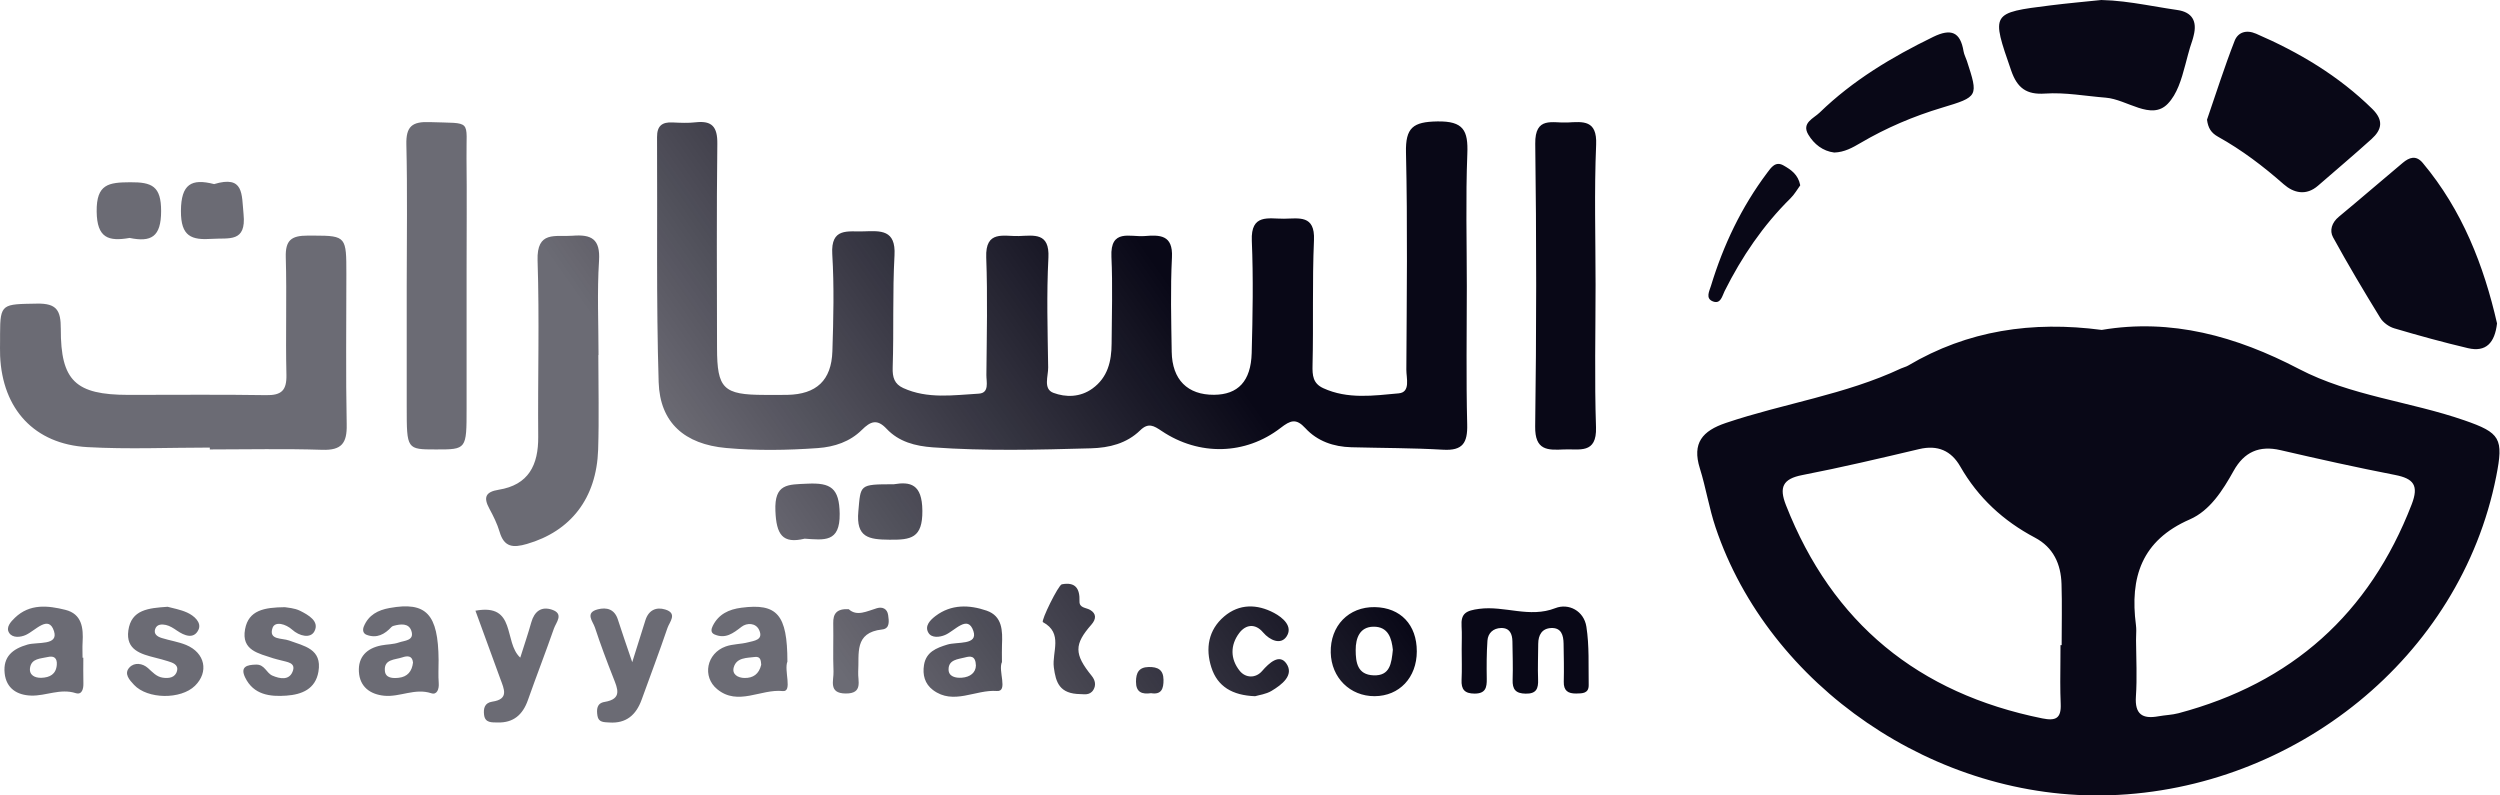 <svg xmlns="http://www.w3.org/2000/svg" width="132" height="42" viewBox="0 0 132 42"><defs><linearGradient id="a" x1="27.231%" x2="50%" y1="55.064%" y2="50%"><stop offset="0%" stop-color="#090817" stop-opacity=".6"/><stop offset="100%" stop-color="#090817"/></linearGradient></defs><path fill="url(#a)" d="M121.387,19.482 C124.114,20.905 127.232,21.193 130.114,22.192 C132.02,22.853 132.198,23.145 131.8,25.155 C129.907,34.722 121.147,41.668 111.406,41.989 C102.182,42.293 93.39,36.201 90.582,27.846 C90.24,26.829 90.073,25.754 89.752,24.728 C89.334,23.393 89.885,22.75 91.13,22.33 C94.19,21.298 97.427,20.839 100.376,19.454 C100.498,19.397 100.636,19.37 100.75,19.302 C103.893,17.442 107.301,16.937 110.971,17.42 C114.639,16.8 118.07,17.75 121.387,19.482 Z M101.336,23.711 C99.283,24.196 97.229,24.682 95.159,25.084 C94.121,25.285 93.931,25.737 94.298,26.67 C96.748,32.91 101.292,36.609 107.833,37.931 C108.539,38.073 108.839,37.936 108.805,37.164 C108.772,36.39 108.783,35.615 108.79,34.84 L108.794,34.064 L108.855,34.065 C108.855,32.987 108.882,31.908 108.848,30.831 C108.815,29.783 108.421,28.904 107.445,28.387 C105.776,27.505 104.445,26.279 103.502,24.63 C103.025,23.797 102.31,23.481 101.336,23.711 Z M117.936,24.86 C117.36,25.894 116.685,26.96 115.622,27.424 C113.069,28.537 112.451,30.492 112.778,33.004 C112.804,33.202 112.794,33.406 112.787,33.609 L112.783,33.811 C112.791,34.799 112.843,35.79 112.776,36.773 C112.712,37.717 113.122,37.975 113.967,37.82 C114.318,37.756 114.683,37.749 115.026,37.658 C120.997,36.07 125.103,32.411 127.337,26.631 C127.725,25.628 127.439,25.269 126.462,25.078 C124.437,24.683 122.422,24.235 120.412,23.768 C119.284,23.505 118.488,23.869 117.936,24.86 Z M127.919,8.6 C130.011,11.099 131.149,14.03 131.843,17.075 C131.725,18.1 131.264,18.608 130.306,18.382 C128.999,18.074 127.702,17.716 126.414,17.335 C126.135,17.252 125.829,17.03 125.678,16.784 C124.817,15.383 123.974,13.968 123.183,12.525 C122.991,12.175 123.117,11.752 123.489,11.446 C124.625,10.507 125.738,9.54 126.869,8.595 C127.205,8.314 127.564,8.176 127.919,8.6 Z M94.174,8.738 C94.556,8.957 94.941,9.207 95.053,9.784 C94.903,9.988 94.751,10.262 94.536,10.473 C93.088,11.902 91.966,13.559 91.059,15.371 C90.931,15.627 90.855,16.074 90.441,15.914 C90.036,15.758 90.254,15.372 90.338,15.096 C90.993,12.942 91.949,10.933 93.305,9.126 C93.516,8.845 93.745,8.491 94.174,8.738 Z M119.118,1.778 C121.39,2.761 123.48,4.004 125.26,5.754 C125.867,6.352 125.763,6.848 125.22,7.339 C124.293,8.177 123.336,8.982 122.393,9.803 C121.764,10.351 121.105,10.191 120.58,9.729 C119.502,8.78 118.369,7.919 117.117,7.222 C116.747,7.016 116.589,6.764 116.53,6.32 C117.01,4.928 117.454,3.521 117.99,2.151 C118.158,1.723 118.582,1.547 119.118,1.778 Z M102.077,1.946 C103.011,1.491 103.507,1.681 103.676,2.71 C103.705,2.884 103.797,3.046 103.852,3.216 C104.46,5.089 104.465,5.107 102.539,5.686 C101.031,6.139 99.598,6.748 98.241,7.545 C97.818,7.793 97.387,8.038 96.848,8.054 C96.244,7.98 95.779,7.609 95.479,7.107 C95.108,6.487 95.76,6.253 96.078,5.944 C97.83,4.243 99.893,3.01 102.077,1.946 Z M110.949,0 C111.727,0.018 112.491,0.125 113.251,0.25 L114.39,0.44 L114.39,0.44 L114.96,0.528 C115.747,0.64 116.019,1.119 115.825,1.878 C115.803,1.966 115.784,2.054 115.754,2.138 C115.667,2.382 115.593,2.638 115.523,2.898 L115.385,3.419 C115.178,4.202 114.951,4.966 114.46,5.477 C113.585,6.389 112.309,5.246 111.183,5.157 C110.113,5.073 109.043,4.868 107.97,4.941 C107.004,5.006 106.512,4.653 106.191,3.727 C105.135,0.681 105.109,0.678 108.276,0.283 C109.165,0.172 110.058,0.093 110.949,0 Z M77.468,22.408 C77.407,19.983 77.448,17.555 77.448,15.128 C77.448,12.792 77.384,10.452 77.475,8.119 C77.523,6.888 77.275,6.388 75.89,6.411 C74.607,6.433 74.205,6.737 74.236,8.058 C74.324,11.876 74.275,15.697 74.255,19.516 C74.252,19.963 74.489,20.712 73.851,20.769 C72.526,20.889 71.162,21.089 69.87,20.497 C69.323,20.246 69.289,19.829 69.302,19.281 C69.356,17.08 69.282,14.875 69.378,12.677 C69.437,11.327 68.578,11.541 67.794,11.548 C66.985,11.556 66.036,11.267 66.096,12.71 C66.178,14.684 66.142,16.665 66.089,18.641 C66.048,20.134 65.364,20.836 64.104,20.845 C62.706,20.855 61.889,20.05 61.866,18.576 C61.841,16.914 61.795,15.248 61.879,13.589 C61.941,12.388 61.233,12.4 60.429,12.464 C59.672,12.524 58.615,12.06 58.683,13.558 C58.753,15.083 58.702,16.613 58.693,18.141 C58.688,19.072 58.493,19.93 57.677,20.518 C57.033,20.982 56.272,20.988 55.616,20.741 C55.072,20.537 55.349,19.863 55.343,19.403 C55.315,17.471 55.255,15.534 55.356,13.607 C55.425,12.262 54.596,12.436 53.795,12.463 C53.006,12.49 52.017,12.129 52.073,13.597 C52.15,15.661 52.1,17.73 52.081,19.797 C52.078,20.164 52.251,20.752 51.677,20.785 C50.344,20.862 48.982,21.076 47.693,20.49 C47.227,20.277 47.116,19.93 47.134,19.404 C47.198,17.429 47.122,15.448 47.23,13.477 C47.304,12.121 46.502,12.186 45.603,12.216 C44.771,12.244 43.857,11.996 43.944,13.427 C44.047,15.128 44.005,16.841 43.95,18.547 C43.9,20.091 43.103,20.817 41.575,20.849 C41.17,20.857 40.766,20.851 40.362,20.851 C38.193,20.847 37.862,20.524 37.859,18.372 C37.854,14.777 37.832,11.182 37.875,7.587 C37.885,6.701 37.599,6.358 36.724,6.458 C36.325,6.504 35.915,6.485 35.512,6.465 C34.955,6.437 34.689,6.648 34.692,7.238 C34.717,11.551 34.645,15.867 34.777,20.177 C34.843,22.327 36.158,23.457 38.337,23.654 C39.95,23.8 41.567,23.774 43.183,23.659 C44.063,23.595 44.876,23.322 45.503,22.702 C45.965,22.244 46.308,22.104 46.811,22.639 C47.46,23.33 48.329,23.553 49.252,23.62 C52.034,23.821 54.818,23.749 57.602,23.671 C58.569,23.644 59.486,23.418 60.199,22.724 C60.636,22.299 60.92,22.477 61.343,22.761 C63.314,24.08 65.754,24.03 67.616,22.594 C68.136,22.193 68.431,22.071 68.924,22.608 C69.556,23.296 70.415,23.59 71.35,23.615 C72.966,23.658 74.584,23.651 76.197,23.745 C77.231,23.805 77.493,23.385 77.468,22.408 M16.593,12.44 C18.287,12.442 18.288,12.523 18.288,14.469 C18.289,17.119 18.253,19.771 18.306,22.421 C18.326,23.405 18.032,23.784 17.009,23.75 C15.034,23.684 13.056,23.731 11.079,23.731 L11.079,23.731 L11.078,23.632 C8.923,23.632 6.763,23.728 4.614,23.608 C1.816,23.452 0.129,21.602 0.006,18.79 C-0.005,18.521 0.003,18.251 0.003,17.981 L0.003,17.981 L0.003,17.635 C0.007,16.015 0.123,16.064 1.955,16.031 C2.994,16.012 3.213,16.387 3.21,17.362 C3.202,20.117 3.993,20.844 6.767,20.85 C9.193,20.854 11.619,20.823 14.045,20.864 C14.862,20.878 15.142,20.617 15.123,19.788 C15.073,17.722 15.148,15.654 15.089,13.588 C15.063,12.688 15.376,12.44 16.244,12.44 L16.244,12.44 Z M6.878,9.623 C8.026,9.615 8.51,9.831 8.507,11.15 C8.505,12.511 7.98,12.798 6.843,12.563 C5.731,12.757 5.12,12.574 5.104,11.17 C5.087,9.713 5.737,9.63 6.878,9.623 Z M11.305,9.72 C12.888,9.244 12.754,10.236 12.86,11.311 C13.01,12.82 12.086,12.551 11.208,12.611 C10.106,12.687 9.547,12.49 9.553,11.137 C9.561,9.714 10.112,9.413 11.305,9.72 Z M31.592,18.748 L31.602,18.748 C31.602,17.085 31.523,15.417 31.629,13.762 C31.702,12.611 31.223,12.368 30.228,12.447 C29.332,12.518 28.332,12.157 28.384,13.756 C28.486,16.853 28.391,19.956 28.418,23.057 C28.431,24.554 27.909,25.606 26.327,25.859 C25.626,25.972 25.52,26.267 25.837,26.854 C26.05,27.248 26.254,27.657 26.38,28.084 C26.62,28.9 27.092,28.932 27.821,28.721 C30.128,28.052 31.499,26.318 31.582,23.736 C31.635,22.075 31.592,20.411 31.592,18.748 M22.685,6.447 C21.757,6.413 21.432,6.676 21.456,7.638 C21.516,10.103 21.476,12.571 21.475,15.038 C21.475,17.191 21.475,19.344 21.475,21.497 C21.475,23.73 21.475,23.73 23.021,23.731 C24.636,23.732 24.636,23.732 24.636,21.564 C24.637,19.097 24.636,16.63 24.636,14.163 C24.636,12.234 24.654,10.305 24.632,8.377 C24.607,6.264 24.977,6.53 22.685,6.447 M82.756,6.468 C81.981,6.509 81.041,6.12 81.061,7.594 C81.127,12.568 81.127,17.544 81.057,22.518 C81.04,23.788 81.713,23.773 82.574,23.731 C83.378,23.692 84.317,23.999 84.269,22.558 C84.186,20.051 84.246,17.539 84.246,15.029 C84.246,12.565 84.172,10.096 84.276,7.636 C84.332,6.32 83.583,6.424 82.756,6.468 M82.121,32.11 C80.754,32.645 79.446,31.969 78.103,32.147 C77.406,32.24 77.127,32.382 77.171,33.071 C77.198,33.473 77.176,33.877 77.177,34.281 C77.177,34.818 77.197,35.357 77.171,35.893 C77.146,36.403 77.333,36.623 77.864,36.622 C78.44,36.62 78.509,36.301 78.501,35.84 C78.49,35.169 78.491,34.495 78.537,33.826 C78.565,33.424 78.845,33.171 79.252,33.159 C79.716,33.147 79.85,33.472 79.856,33.873 C79.865,34.545 79.89,35.218 79.867,35.889 C79.849,36.396 80.024,36.617 80.555,36.625 C81.123,36.635 81.229,36.357 81.211,35.874 C81.187,35.248 81.215,34.62 81.218,33.993 C81.221,33.529 81.414,33.183 81.901,33.16 C82.438,33.135 82.55,33.54 82.557,33.978 C82.568,34.65 82.584,35.323 82.567,35.994 C82.555,36.471 82.789,36.623 83.224,36.618 C83.556,36.613 83.891,36.616 83.883,36.166 C83.865,35.138 83.919,34.096 83.761,33.089 C83.631,32.253 82.825,31.834 82.121,32.11 M21.06,35.786 C20.75,35.822 20.359,35.812 20.322,35.429 C20.26,34.795 20.851,34.842 21.239,34.71 C21.5,34.622 21.771,34.601 21.807,34.983 C21.753,35.449 21.513,35.734 21.06,35.786 M23.158,34.853 C23.139,32.419 22.51,31.75 20.567,32.103 C19.959,32.213 19.462,32.47 19.212,33.072 C19.136,33.254 19.162,33.445 19.358,33.519 C19.895,33.721 20.311,33.493 20.671,33.104 C20.699,33.073 20.746,33.053 20.787,33.042 C21.152,32.945 21.577,32.892 21.718,33.303 C21.899,33.831 21.353,33.818 21.06,33.923 C20.769,34.026 20.441,34.017 20.133,34.077 C19.371,34.226 18.904,34.678 18.95,35.469 C18.996,36.261 19.539,36.661 20.286,36.735 C21.114,36.817 21.908,36.318 22.774,36.604 C23.069,36.702 23.191,36.389 23.165,36.065 C23.134,35.663 23.158,35.257 23.158,34.853 M2.999,35.103 C2.96,35.605 2.623,35.773 2.187,35.788 C1.841,35.799 1.529,35.647 1.586,35.261 C1.661,34.756 2.149,34.779 2.522,34.69 C2.855,34.61 3.025,34.751 2.999,35.103 M4.4,34.728 L4.359,34.728 C4.359,34.458 4.345,34.188 4.361,33.92 C4.408,33.155 4.326,32.417 3.449,32.199 C2.529,31.97 1.573,31.865 0.79,32.615 C0.568,32.828 0.289,33.128 0.488,33.423 C0.67,33.695 1.083,33.652 1.364,33.525 C1.875,33.292 2.569,32.443 2.851,33.324 C3.099,34.099 1.985,33.883 1.456,34.033 C0.669,34.257 0.155,34.67 0.245,35.543 C0.329,36.353 0.907,36.704 1.643,36.727 C2.424,36.752 3.176,36.336 3.996,36.597 C4.325,36.702 4.413,36.377 4.403,36.072 C4.39,35.624 4.4,35.176 4.4,34.728 M50.783,35.783 C50.46,35.807 50.082,35.728 50.084,35.344 C50.085,34.821 50.589,34.809 50.959,34.711 C51.221,34.643 51.511,34.598 51.528,35.139 C51.52,35.508 51.237,35.75 50.783,35.783 M52.903,34.957 C52.903,34.583 52.893,34.314 52.905,34.046 C52.938,33.302 52.929,32.53 52.091,32.241 C51.178,31.928 50.229,31.895 49.399,32.522 C49.124,32.731 48.797,33.049 49.025,33.418 C49.198,33.698 49.616,33.647 49.898,33.528 C50.414,33.312 51.097,32.431 51.395,33.318 C51.65,34.081 50.541,33.873 50.017,34.035 C49.434,34.215 48.9,34.424 48.788,35.109 C48.703,35.626 48.825,36.106 49.261,36.433 C50.345,37.247 51.503,36.399 52.636,36.484 C53.246,36.529 52.684,35.407 52.903,34.957 M39.308,35.797 C38.954,35.791 38.638,35.601 38.742,35.234 C38.892,34.71 39.431,34.743 39.861,34.688 C40.179,34.648 40.175,34.913 40.192,35.1 C40.073,35.599 39.76,35.805 39.308,35.797 M41.575,34.932 C41.573,32.444 41.033,31.841 39.144,32.088 C38.484,32.174 37.943,32.425 37.634,33.046 C37.554,33.207 37.508,33.404 37.725,33.498 C38.308,33.751 38.711,33.436 39.156,33.093 C39.437,32.876 39.91,32.878 40.086,33.271 C40.321,33.795 39.812,33.831 39.496,33.915 C39.11,34.017 38.687,34 38.315,34.134 C37.304,34.497 37.066,35.729 37.866,36.388 C38.964,37.294 40.167,36.367 41.332,36.488 C41.857,36.542 41.386,35.4 41.575,34.932 M35.126,32.182 C34.641,32.032 34.244,32.22 34.078,32.747 C33.878,33.379 33.68,34.012 33.382,34.962 C33.051,33.983 32.826,33.351 32.624,32.712 C32.449,32.161 32.032,32.052 31.563,32.173 C30.865,32.353 31.308,32.815 31.411,33.13 C31.704,34.021 32.035,34.901 32.379,35.775 C32.607,36.356 32.872,36.906 31.92,37.062 C31.502,37.131 31.496,37.465 31.545,37.791 C31.6,38.156 31.909,38.129 32.166,38.147 C33.062,38.212 33.589,37.747 33.879,36.942 C34.335,35.681 34.81,34.426 35.242,33.157 C35.349,32.842 35.79,32.387 35.126,32.182 M29.149,32.193 C28.586,32.001 28.215,32.28 28.052,32.859 C27.884,33.459 27.682,34.05 27.47,34.723 C26.574,33.905 27.287,31.841 25.103,32.245 C25.564,33.51 25.99,34.683 26.421,35.854 C26.611,36.372 26.889,36.915 25.998,37.046 C25.581,37.108 25.52,37.406 25.559,37.741 C25.611,38.186 25.981,38.139 26.281,38.147 C27.11,38.169 27.602,37.736 27.872,36.97 C28.318,35.704 28.806,34.453 29.247,33.187 C29.361,32.861 29.789,32.412 29.149,32.193 M72.52,35.658 C71.67,35.623 71.581,34.975 71.58,34.319 C71.579,33.683 71.798,33.103 72.511,33.09 C73.311,33.076 73.481,33.721 73.543,34.307 C73.471,35.034 73.391,35.694 72.52,35.658 M72.59,32.056 C71.211,32.032 70.231,33.042 70.263,34.456 C70.292,35.782 71.283,36.765 72.583,36.758 C73.886,36.751 74.804,35.777 74.807,34.397 C74.811,32.988 73.951,32.08 72.59,32.056 M9.828,34.054 C9.418,33.884 8.964,33.821 8.537,33.686 C8.322,33.619 8.099,33.488 8.194,33.21 C8.284,32.947 8.557,32.953 8.761,32.998 C8.967,33.044 9.163,33.172 9.342,33.295 C9.741,33.569 10.229,33.761 10.475,33.261 C10.665,32.874 10.252,32.51 9.877,32.341 C9.517,32.179 9.114,32.113 8.85,32.038 C7.838,32.107 6.93,32.185 6.776,33.291 C6.635,34.315 7.436,34.535 8.204,34.728 C8.421,34.782 8.638,34.841 8.851,34.907 C9.109,34.987 9.427,35.083 9.349,35.414 C9.263,35.781 8.917,35.832 8.585,35.78 C8.258,35.729 8.051,35.487 7.815,35.276 C7.523,35.015 7.101,34.963 6.841,35.236 C6.524,35.569 6.835,35.9 7.076,36.159 C7.788,36.922 9.547,36.943 10.294,36.21 C11.036,35.482 10.831,34.47 9.828,34.054 M15.265,33.819 C14.891,33.681 14.17,33.804 14.389,33.157 C14.517,32.78 15.09,32.944 15.427,33.247 C15.807,33.589 16.395,33.73 16.603,33.33 C16.878,32.802 16.279,32.469 15.851,32.253 C15.544,32.098 15.164,32.086 15.039,32.059 C13.951,32.071 13.126,32.218 12.94,33.22 C12.731,34.349 13.664,34.498 14.424,34.757 C14.551,34.8 14.684,34.823 14.813,34.861 C15.137,34.958 15.657,34.97 15.443,35.477 C15.254,35.925 14.783,35.845 14.383,35.673 C14.063,35.536 13.978,35.083 13.53,35.091 C13.038,35.099 12.668,35.2 12.944,35.772 C13.387,36.689 14.258,36.794 15.131,36.729 C15.93,36.67 16.655,36.389 16.813,35.465 C17.02,34.26 16.054,34.111 15.265,33.819 M66.635,35.434 C66.301,35.819 65.768,35.81 65.453,35.416 C64.959,34.798 64.951,34.063 65.429,33.428 C65.775,32.967 66.278,32.907 66.684,33.384 C67.063,33.828 67.627,34.05 67.923,33.617 C68.291,33.08 67.733,32.608 67.268,32.361 C66.376,31.888 65.433,31.869 64.634,32.55 C63.798,33.263 63.638,34.243 63.962,35.247 C64.285,36.247 65.067,36.716 66.269,36.76 C66.468,36.699 66.841,36.656 67.135,36.48 C67.675,36.158 68.347,35.649 67.92,35.034 C67.556,34.508 67.022,34.987 66.635,35.434 M57.628,32.978 C57.879,32.691 57.902,32.401 57.556,32.202 C57.337,32.076 56.984,32.105 56.997,31.747 C57.02,31.078 56.786,30.714 56.064,30.852 C55.883,30.887 54.948,32.786 55.066,32.849 C56.15,33.432 55.538,34.431 55.642,35.233 C55.746,36.037 55.942,36.636 57.045,36.649 C57.182,36.64 57.534,36.749 57.731,36.424 C57.88,36.178 57.828,35.915 57.642,35.685 C56.71,34.535 56.708,34.025 57.628,32.978 M47.191,25.569 C45.351,25.571 45.449,25.579 45.32,27.008 C45.196,28.383 45.866,28.486 46.963,28.497 C48.107,28.51 48.713,28.409 48.701,26.968 C48.69,25.549 48.061,25.425 47.191,25.569 M44.335,27.127 C44.317,25.769 43.863,25.479 42.633,25.538 C41.605,25.587 40.882,25.521 40.941,26.973 C40.991,28.223 41.312,28.727 42.485,28.442 C43.515,28.512 44.356,28.657 44.335,27.127 M46.301,32.113 C45.764,32.273 45.245,32.564 44.811,32.164 C44.176,32.134 43.985,32.401 43.995,32.9 C44.012,33.752 43.974,34.605 44.009,35.456 C44.029,35.924 43.72,36.611 44.654,36.617 C45.589,36.624 45.283,35.941 45.313,35.468 C45.374,34.514 45.085,33.399 46.578,33.236 C46.998,33.19 46.938,32.782 46.894,32.475 C46.846,32.135 46.585,32.029 46.301,32.113 M60.658,35.218 C60.131,35.226 59.982,35.52 59.98,35.992 C59.979,36.549 60.289,36.67 60.776,36.6 C61.331,36.693 61.439,36.357 61.433,35.889 C61.427,35.361 61.13,35.211 60.658,35.218"/></svg>